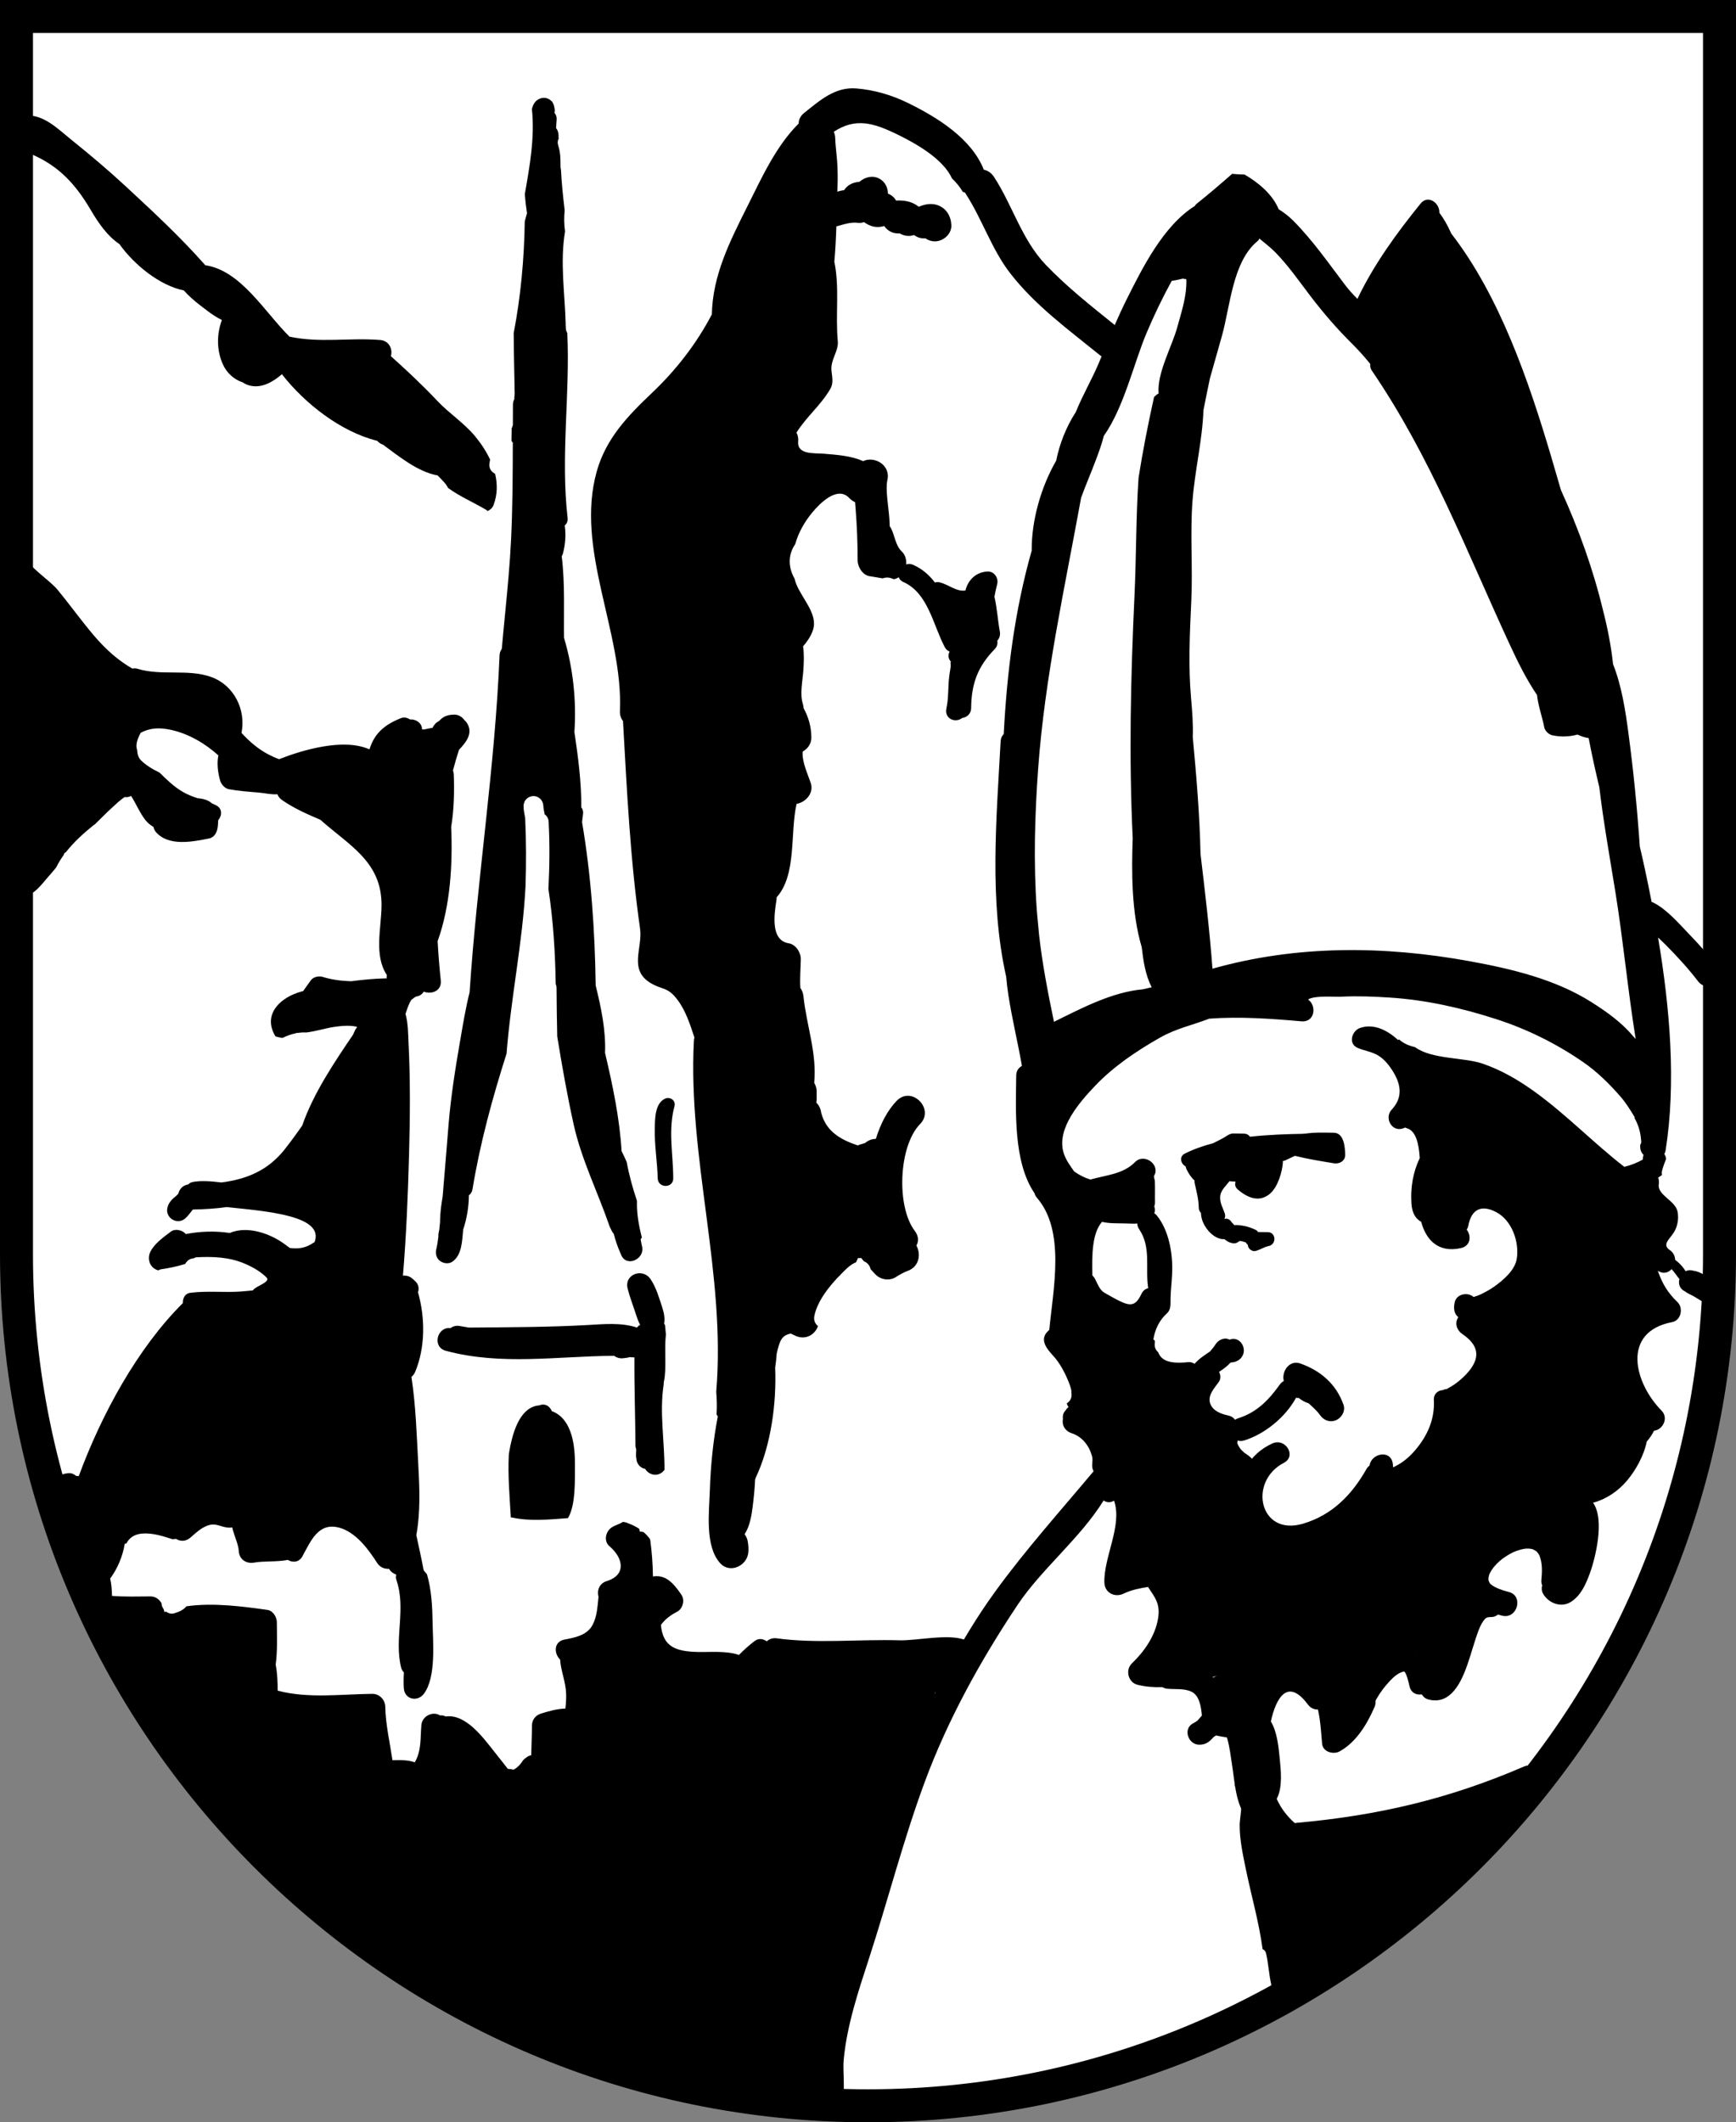 <?xml version="1.0" encoding="utf-8"?>
<!-- Generator: Adobe Illustrator 15.1.0, SVG Export Plug-In . SVG Version: 6.00 Build 0)  -->
<!DOCTYPE svg PUBLIC "-//W3C//DTD SVG 1.1//EN" "http://www.w3.org/Graphics/SVG/1.1/DTD/svg11.dtd">
<svg version="1.1" id="Ebene_1" xmlns="http://www.w3.org/2000/svg" xmlns:xlink="http://www.w3.org/1999/xlink" x="0px" y="0px"
	 width="163.644px" height="200px" viewBox="0 0 163.644 200" enable-background="new 0 0 163.644 200" xml:space="preserve">
<rect x="0" y="0" width="163.644" height="200" fill="#808080" stroke="none"/>
<g>
	<path fill="#FFFFFF" d="M162.089,118.178V1.554H1.554v116.624c0,44.331,35.937,80.268,80.268,80.268
		C126.152,198.445,162.089,162.509,162.089,118.178z"/>
	<path d="M81.822,200C36.705,200,0,163.295,0,118.178V0h163.644v118.178C163.644,163.295,126.938,200,81.822,200z M3.108,3.108
		v115.069c0,43.403,35.311,78.714,78.714,78.714c43.402,0,78.713-35.311,78.713-78.714V3.108H3.108z"/>
</g>
<g>
	<path d="M94.25,59.523c-0.198-1.074-0.256-2.169-0.498-3.236c-0.004-0.017-0.011-0.029-0.015-0.045
		c0.07-0.397,0.164-0.797,0.264-1.202c0.141-0.569-0.276-1.204-0.899-1.181c-1.097,0.041-1.855,0.805-2.092,1.782
		c-0.769,0.164-1.633-0.559-2.39-0.752c-0.183-0.047-0.347-0.038-0.492,0.005c-0.519-0.685-1.161-1.264-2.023-1.653
		c-1.087-0.491-2.036,1.116-0.941,1.61c2.343,1.058,2.792,4.064,3.897,6.138c0.116,0.219,0.278,0.348,0.456,0.413
		c-0.169,0.313-0.159,0.705,0.188,1.02c-0.194-0.177-0.053,0.146-0.097,0.455c-0.04,0.285-0.093,0.568-0.128,0.854
		c-0.123,0.985-0.05,2.051-0.264,3.012c-0.224,1.002,0.848,1.424,1.479,0.921c0.473-0.057,0.845-0.428,0.85-0.922
		c0.022-2.29,0.606-3.911,2.216-5.564c0.243-0.249,0.302-0.536,0.247-0.798C94.202,60.168,94.313,59.869,94.25,59.523z"/>
	<path d="M92.144,58.45c-0.003,0.025-0.005,0.052-0.009,0.077C92.14,58.498,92.143,58.474,92.144,58.45z"/>
</g>
<g>
	<path d="M136.39,130.885c-0.021,0.003-0.041,0.005-0.057,0.01c0.015-0.002,0.029-0.003,0.043-0.004
		C136.381,130.888,136.385,130.887,136.39,130.885z"/>
	<path d="M162.058,91.302c-0.875-1.148-1.818-2.225-2.824-3.261c-0.996-1.027-2.1-2.342-3.396-2.989
		c-0.049-0.024-0.099-0.044-0.148-0.058c-0.207-1.062-0.422-2.107-0.643-3.133c-0.148-0.698-0.31-1.395-0.473-2.09
		c-0.24-3.58-0.604-7.193-1.076-10.728c-0.274-2.058-0.627-4.4-1.45-6.469c-0.002-0.023,0.002-0.042-0.001-0.066
		c-0.184-1.647-0.506-3.32-0.937-4.99c-0.929-3.869-2.31-7.707-3.97-11.339c-0.313-1.092-0.631-2.18-0.951-3.256
		c-2.056-6.916-4.791-14.984-9.386-20.913c-0.01-0.022-0.02-0.044-0.029-0.066c-0.303-0.676-0.653-1.309-1.092-1.895
		c0.045-0.912-1.063-1.737-1.768-0.868c-2.239,2.762-4.415,5.749-5.956,8.984c-0.418-0.42-0.795-0.831-1.102-1.232
		c-1.604-2.104-3.075-4.25-4.948-6.134c-0.423-0.425-0.885-0.775-1.376-1.084c-0.558-1.382-1.933-2.534-3.216-3.266
		c-0.392-0.007-0.782-0.025-1.169-0.068c-1.118,0.987-2.254,1.956-3.422,2.886c-0.027,0.044-0.054,0.089-0.081,0.133
		c-2.994,1.874-4.971,5.885-6.438,8.808c-0.4,0.794-0.767,1.606-1.124,2.422c-2.252-1.81-4.516-3.598-6.518-5.692
		c-2.245-2.348-3.119-5.595-4.868-8.271c-0.254-0.389-0.597-0.597-0.957-0.675c-1.163-2.95-4.407-4.938-7.109-6.268
		c-1.55-0.763-3.181-1.244-4.9-1.389c-2.003-0.169-3.442,1.126-4.908,2.292c-0.382,0.303-0.537,0.663-0.535,1.015
		c-2.15,2.132-3.501,5.142-4.83,7.792c-1.683,3.357-3.275,6.504-3.356,10.197c-1.464,2.788-3.368,5.239-5.664,7.417
		c-2.276,2.159-4.316,4.285-5.184,7.374c-2.065,7.348,2.5,15.168,2.185,22.568c-0.017,0.403,0.098,0.721,0.289,0.961
		c0.369,6.551,0.68,13.062,1.609,19.567c0.262,1.831-1.123,3.882,1.031,5.144c1.118,0.654,1.574,0.314,2.523,1.595
		c0.761,1.026,1.165,2.296,1.569,3.516c-0.026,0.105-0.044,0.216-0.051,0.335c-0.571,11.096,3.036,21.973,2.108,33.049
		c0.058,0.726,0.08,1.436,0.03,2.138c0.035,0.063,0.074,0.122,0.119,0.176c-0.443,2.316-0.678,4.656-0.753,7.021
		c-0.065,2.021-0.477,5.227,0.98,6.825c0.952,1.044,2.613,0.191,2.653-1.1c0.021-0.271,0.008-0.542-0.037-0.812
		c-0.03-0.333-0.15-0.602-0.317-0.822c0.493-0.749,0.656-1.778,0.761-2.61c0.101-0.797,0.19-1.653,0.226-2.501
		c0.011-0.051,0.021-0.102,0.031-0.152c1.471-3.062,2-7.082,1.862-10.447c0.066-0.436,0.119-0.87,0.146-1.31
		c0.06-0.271,0.128-0.542,0.213-0.818c0.226-0.734,0.566-0.962,1.115-1.074c0.113,0.051,0.228,0.106,0.346,0.167
		c1.001,0.518,1.938-0.048,2.214-0.868c-0.291-0.248-0.419-0.572-0.337-0.971c0.248-1.204,1.06-2.323,1.857-3.23
		c0.176-0.2,0.377-0.426,0.597-0.626c0.011-0.013,0.015-0.028,0.026-0.04c0.436-0.437,0.877-0.924,1.447-1.149
		c0.063-0.13,0.128-0.26,0.183-0.395c0.101,0.007,0.202,0.003,0.305-0.01c0.083,0.109,0.174,0.214,0.259,0.32
		c0.316,0.104,0.562,0.413,0.626,0.736c0.155,0.173,0.31,0.347,0.475,0.513c0.481,0.482,1.295,0.613,1.884,0.243
		c0.363-0.229,0.82-0.485,1.122-0.59c1.117-0.389,1.28-1.602,0.836-2.388c0.221-0.396,0.224-0.891-0.156-1.39
		c-1.748-2.303-1.526-7.991,0.504-10.065c1.402-1.433-0.794-3.632-2.197-2.197c-0.868,0.887-1.531,2.158-1.974,3.594
		c-0.341,0.005-0.692,0.116-1.014,0.389c-0.104,0.033-0.207,0.065-0.31,0.098c-0.138,0.023-0.262,0.071-0.374,0.133
		c-1.557-0.521-2.963-1.272-3.44-3.03c-0.003-0.01-0.008-0.019-0.011-0.028c-0.041-0.371-0.198-0.724-0.467-0.979
		c0.022-0.104,0.036-0.211,0.036-0.322v-0.747c0-0.288-0.087-0.558-0.229-0.791c0.262-2.827-0.724-5.385-1.016-8.17
		c-0.032-0.309-0.141-0.563-0.291-0.775c-0.06-0.896,0.026-1.81,0.042-2.71c0.011-0.634-0.477-1.392-1.141-1.499
		c-1.738-0.28-1.365-2.737-1.155-4.063c0.015-0.092,0.016-0.179,0.016-0.267c1.92-2.147,1.25-6.069,1.883-8.808
		c0.86-0.15,1.65-1.019,1.337-1.958c-0.282-0.848-0.849-2.022-0.763-2.973c0.474-0.258,0.828-0.741,0.818-1.345
		c-0.016-1.046-0.274-1.897-0.728-2.735c-0.005-0.089-0.022-0.182-0.044-0.277c-0.005-0.027-0.011-0.054-0.018-0.081
		c-0.005-0.02-0.006-0.038-0.013-0.058c-0.3-0.93-0.02-2.178,0.047-3.149c0.052-0.757,0.083-1.525-0.024-2.269
		c0.571-0.674,1.029-1.414,1.029-2.135c0-1.472-1.527-2.833-1.833-4.25c-0.576-1.004-0.664-2.194,0.062-3.244
		c0.299-1.083,0.872-2.094,1.594-2.97c0.739-0.896,2.392-2.563,3.499-1.381c0.174,0.185,0.359,0.311,0.549,0.388
		c0.02,0.225,0.038,0.454,0.055,0.675c0.124,1.608,0.187,3.195,0.187,4.809c0,0.626,0.469,1.401,1.141,1.499
		c0.406,0.059,0.806,0.134,1.208,0.202c0.434-0.149,0.742-0.059,1.07,0.082c1.108-0.21,1.573-1.84,0.728-2.632
		c-0.578-0.542-0.637-1.473-1.002-2.175c-0.035-0.069-0.078-0.124-0.119-0.183c-0.014-0.252-0.018-0.503-0.037-0.757
		c-0.08-1.062-0.381-2.736-0.185-3.588c0.337-1.464-1.267-2.296-2.277-1.795c-1.142-0.501-2.423-0.591-3.659-0.695
		c-0.982-0.083-2.587,0.113-2.472-1.159c0.03-0.335-0.038-0.608-0.164-0.831c0.948-1.508,2.279-2.56,3.188-4.111
		c0.324-0.554,0.179-1.106,0.115-1.718c-0.109-1.052,0.687-1.833,0.595-2.8c-0.23-2.437,0.169-4.978-0.305-7.383
		c-0.005-0.027-0.016-0.049-0.022-0.075c0.101-1.112,0.156-2.231,0.193-3.347c0.68-0.181,1.325-0.432,2.065-0.336
		c0.189,0.025,0.371-0.006,0.541-0.071c0.191,0.139,0.401,0.259,0.64,0.348c0.412,0.154,0.853,0.144,1.263,0.021
		c0.281,0.418,0.757,0.698,1.29,0.698c0.062,0,0.123,0.004,0.184,0.005c0.411,0.245,0.903,0.3,1.343,0.145
		c0.308,0.24,0.685,0.347,1.075,0.315c0.243,0.177,0.544,0.283,0.884,0.283c0.809,0,1.606-0.708,1.554-1.554
		c-0.052-0.865-0.5-1.609-1.359-1.878c-0.591-0.185-1.17-0.054-1.716,0.173c-0.574-0.471-1.217-0.595-1.964-0.596
		c-0.057,0-0.11,0.011-0.165,0.017c-0.064-0.111-0.139-0.217-0.229-0.309c-0.162-0.162-0.349-0.276-0.545-0.349
		c-0.001-0.425-0.163-0.856-0.45-1.144c-0.641-0.64-1.548-0.542-2.198,0c-0.044,0.033-0.093,0.047-0.146,0.042
		c-0.563,0.053-1.061,0.327-1.334,0.77c-0.163,0.026-0.326,0.058-0.489,0.1c-0.046,0.011-0.1,0.031-0.15,0.047
		c0.024-0.667,0.048-1.404,0.012-2.145c-0.014-0.98-0.186-1.968-0.219-2.944c-0.007-0.212-0.06-0.392-0.129-0.558
		c2.06-1.349,3.74-0.854,6.082,0.298c1.67,0.821,4.225,2.256,5.06,4.103c0.391,0.363,0.735,0.785,1.012,1.254
		c0.072,0.028,0.143,0.062,0.218,0.079c0.018,0.03,0.027,0.06,0.047,0.09c1.578,2.416,2.444,5.245,4.227,7.534
		c2.362,3.036,5.496,5.313,8.464,7.717c0.043,0.035,0.088,0.058,0.133,0.087c-0.094,0.225-0.188,0.451-0.281,0.675
		c-0.608,1.449-1.522,3.01-2.151,4.579c-0.893,1.375-1.522,2.955-1.849,4.578c-1.421,2.465-2.331,5.607-2.308,8.481
		c-1.596,5.59-2.335,11.431-2.636,17.287c-0.163,0.158-0.276,0.381-0.292,0.675c-0.392,7.25-1.09,15.021,0.521,22.183
		c0.054,0.572,0.116,1.143,0.204,1.711c0.359,2.31,0.897,4.49,1.282,6.705c-0.306,0.157-0.536,0.461-0.539,0.896
		c-0.029,3.165-0.311,8.113,1.717,11.087c0.047,0.157,0.123,0.31,0.242,0.448c2.687,3.109,1.536,8.534,1.157,12.443
		c-0.043,0.039-0.086,0.078-0.127,0.118c-0.852,0.827-0.059,1.716,0.513,2.339c0.595,0.647,1.061,1.528,1.395,2.337
		c0.125,0.304,0.263,0.653,0.311,0.986c-0.006,0.004-0.011,0.01-0.017,0.014c0.018,0.114,0.026,0.23,0.026,0.349
		c0,0.344-0.182,0.612-0.449,0.78c0.029,0.125,0.083,0.243,0.171,0.344c-0.131,0.101-0.224,0.209-0.29,0.326
		c-0.181,0.18-0.286,0.441-0.248,0.791c-0.013,0.082-0.018,0.165-0.018,0.249c-0.018,0.521,0.365,0.954,0.841,1.104
		c1.002,0.317,1.659,1.187,1.926,2.176c0.13,0.481-0.136,0.924,0.142,1.396c0.001,0.003,0.004,0.004,0.006,0.008
		c-3.125,3.731-6.451,7.439-9.302,11.374c-3.394,4.686-6.027,10.009-8.259,15.326c-2.255,5.373-3.507,11.074-5.354,16.587
		c-0.873,2.606-1.715,5.216-2.382,7.884c-0.271,1.084-0.482,2.19-0.63,3.298c-0.105,0.781,0.097,2.852-0.088,3.944
		c-0.192,0.256-0.29,0.584-0.208,0.921c-0.041-0.242-0.07-0.271-0.088-0.09c-0.23,1.124,1.159,2.145,2.039,1.187
		c1.122-1.223,0.566-3.421,0.713-4.982c0.306-3.252,1.387-6.466,2.392-9.555c1.788-5.497,3.222-11.13,5.224-16.55
		c2.187-5.921,5.269-11.489,8.763-16.73c2.268-3.401,5.925-6.299,8.122-9.857c0.268,0.195,0.619,0.24,0.982,0.019
		c0.813,2.327-0.987,5.313-0.911,7.726c0.03,0.956,0.984,1.435,1.807,1.037c0.752-0.364,1.532-0.506,2.306-0.633
		c0.634,0.976,1.185,1.563,0.946,2.98c-0.275,1.642-1.293,3.101-2.468,4.228c-0.644,0.616-0.345,1.801,0.531,2.012
		c0.789,0.191,1.57,0.249,2.345,0.221c0.135,0.08,0.289,0.138,0.464,0.153c0.75,0.071,1.572-0.053,2.275,0.277
		c0.755,0.354,0.912,1.428,0.985,2.248c-0.019,0.023-0.038,0.05-0.058,0.072c-0.121,0.143-0.249,0.28-0.374,0.421
		c-0.123,0.087-0.25,0.169-0.388,0.239c-0.995,0.506-0.48,1.994,0.546,2.015c0.658,0.014,1.001-0.291,1.375-0.715
		c0.078-0.054,0.155-0.108,0.234-0.16c0.694,0.182,1.438,0.166,2.056,0.517c0.099,0.057,0.202,0.09,0.305,0.114
		c-0.053,0.916-0.023,1.898,0.109,2.889c-0.594,0.247-0.91,0.948-0.553,1.563c0.067,0.182,0.179,0.35,0.32,0.479
		c0.343,0.763-0.006,2.208-0.01,2.857c-0.01,1.393,0.304,2.825,0.582,4.182c0.526,2.554,1.239,4.988,1.579,7.54
		c0.151,0.062,0.278,0.186,0.327,0.397c0.229,0.986,0.27,2.001,0.498,2.987c0.056,0.24-0.021,0.428-0.149,0.562
		c0.109,0.097,0.229,0.169,0.356,0.206c0.654,0.482,1.814,0.206,1.808-0.852c0-0.064,0-0.129,0-0.193
		c0.067-0.021,0.133-0.033,0.201-0.067c4.21-2.132,8.263-4.538,12.047-7.364c1.794-1.34,3.462-2.821,5.012-4.436
		c0.643-0.669,1.27-1.406,1.8-2.169c0.353-0.506,1.605-2.147,0.979-2.199c0.675,0.056,0.987-0.471,0.95-0.996
		c0.006-0.094,0.004-0.187-0.011-0.276c0.618-0.353,1.221-0.723,1.791-1.125c1.039-0.734,0.16-2.171-0.98-1.679
		c-7.062,3.05-13.746,4.615-21.416,5.301c-0.06,0.006-0.114,0.019-0.169,0.031c-0.805-0.712-1.344-1.462-1.712-2.291
		c0.586-1.1,0.384-2.775,0.274-3.882c-0.085-0.855-0.219-2.437-0.828-3.408c0.486-2.221,1.585-4.171,3.501-1.59
		c0.25,0.337,0.601,0.471,0.94,0.461c0.272,1.165,0.334,2.799,0.4,3.278c0.104,0.741,1.076,0.98,1.642,0.668
		c1.583-0.877,2.591-2.571,3.294-4.19c0.079-0.184,0.103-0.373,0.082-0.554c0.028-0.057,0.054-0.115,0.084-0.17
		c0.354-0.639,0.795-1.215,1.297-1.745c0.354-0.374,0.765-0.736,1.271-0.868c0.254-0.065,0.529,1.256,0.557,1.379
		c0.145,0.644,0.667,0.86,1.162,0.774c0.124,0.222,0.326,0.398,0.611,0.477c2.117,0.576,3.125-1.671,3.688-3.279
		c0.384-1.097,0.666-2.226,1.084-3.31c0.136-0.354,0.327-0.724,0.58-1.005c0.229-0.255,0.614-0.103,0.921-0.228
		c0.114-0.047,0.212-0.109,0.301-0.178c0.126,0.039,0.253,0.075,0.376,0.106c1.453,0.367,2.071-1.891,0.617-2.239
		c-0.593-0.142-1.335-0.421-1.629-0.685c-0.214-0.192-0.056-0.021-0.142-0.144c-0.022-0.032-0.075-0.149-0.102-0.204
		c-0.009-0.042-0.019-0.091-0.025-0.126c-0.001-0.051-0.001-0.101,0.002-0.151c0.012-0.029,0.04-0.204,0.054-0.25
		c0.019-0.062,0.026-0.094,0.031-0.113c0.002,0.002,0.01-0.008,0.032-0.055c0.058-0.12,0.127-0.234,0.197-0.348
		c0.017-0.026,0.154-0.212,0.169-0.237c0.383-0.467,0.756-0.767,1.165-1.033c0.536-0.35,0.842-0.482,1.362-0.632
		c0.452-0.128,0.822-0.139,1.183-0.036c0.004,0.001,0.297,0.161,0.316,0.179c0.103,0.093,0.252,0.298,0.292,0.396
		c0.302,0.73,0.26,1.548,0.19,2.317c-0.018,0.196,0.014,0.362,0.075,0.503c-0.07,0.256-0.059,0.534,0.08,0.781
		c0.492,0.881,1.681,1.364,2.598,0.798c0.96-0.594,1.419-1.647,1.799-2.666c0.52-1.395,1.454-5.098,0.319-6.696
		c1.253-0.335,2.372-1.096,3.218-2.104c0.776-0.925,1.574-2.313,1.84-3.653c0.274-0.32,0.512-0.664,0.687-1.032
		c0.822-0.074,1.409-1.187,0.705-1.899c-2.578-2.61-3.803-7.414,1.009-8.334c0.84-0.16,1.078-1.33,0.497-1.886
		c-0.971-0.928-1.459-1.823-1.854-2.953c1.215,0.793,2.306-1.136,1.127-1.952c-0.766-0.53,0.003-1.026,0.395-1.676
		c0.35-0.579,0.451-1.218,0.354-1.877c-0.165-1.117-1.948-1.591-1.78-2.658c0.03-0.194,0.008-0.413-0.056-0.618
		c0.121-0.079,0.241-0.159,0.359-0.242c-0.029-0.13-0.033-0.27,0.007-0.418c0.099-0.375,0.23-0.737,0.375-1.096
		c-0.016-0.153-0.06-0.312-0.165-0.466c0.057-0.104,0.102-0.219,0.123-0.355c1.002-6.376,0.405-13.398-0.712-20.041
		c0.269,0.249,0.535,0.499,0.787,0.755c1.048,1.063,2.072,2.177,2.979,3.362C160.956,93.631,162.96,92.487,162.058,91.302z
		 M112.299,56.579c0.145-3.154-0.129-6.289,0.117-9.441c0.223-2.839,0.924-5.639,1.028-8.484c0.197-1.005,0.401-2.001,0.605-2.979
		c0.382-1.357,0.771-2.713,1.149-4.07c0.765-2.74,1-6.97,3.34-8.878c0.084-0.069,0.139-0.155,0.176-0.248
		c0.517,0.429,1.058,0.845,1.507,1.303c1.224,1.248,2.235,2.712,3.292,4.099c1.222,1.602,2.507,3.092,3.939,4.511
		c0.634,0.628,1.192,1.26,1.714,1.903c-0.026,0.209,0.009,0.424,0.135,0.608c5.565,8.152,8.902,16.949,13.018,25.845
		c0.743,1.605,1.555,3.255,2.567,4.748c0.115,1.06,0.531,2.19,0.681,3.032c0.063,0.35,0.424,0.691,0.765,0.765
		c0.759,0.163,1.603,0.151,2.372-0.07c0.349,0.168,0.705,0.284,1.052,0.336c0.01,0.05,0.021,0.102,0.03,0.149
		c0.284,1.501,0.621,2.993,0.974,4.481c0.394,3.304,0.985,6.594,1.514,9.866c0.742,4.603,1.174,9.264,1.914,13.859
		c-0.091-0.092-0.176-0.184-0.251-0.273c-1.079-1.299-2.518-2.315-3.932-3.21c-3.399-2.15-7.531-3.132-11.437-3.843
		c-8.14-1.484-16.354-1.534-24.276,0.701c-0.268-3.626-0.698-7.222-1.125-10.815c-0.077-3.677-0.389-7.349-0.731-11.013
		c0.044-1.192-0.047-2.396-0.156-3.624C112.003,62.735,112.156,59.683,112.299,56.579z M99.352,96.294
		c-0.563-2.714-1.096-5.43-1.404-8.199c-0.031-0.38-0.065-0.758-0.105-1.13c-0.045-0.417-0.076-0.835-0.113-1.252
		c-0.315-4.414-0.188-8.873,0.131-13.274c0.628-8.63,2.511-17.051,4.05-25.536c0.439-1.21,0.958-2.397,1.406-3.596
		c0.255-0.681,0.542-1.444,0.731-2.223c1.912-2.708,2.851-6.924,4.043-9.728c0.71-1.67,1.49-3.302,2.363-4.889
		c0.357-0.053,0.707-0.123,1.047-0.211c0.088,0.022,0.18,0.038,0.272,0.043c-0.228-0.014-0.125-0.007,0.053,0.005
		c0.01,0.121,0.018,0.322-0.001,0.65c-0.072,1.312-0.512,2.649-0.857,3.908c-0.495,1.8-1.92,4.301-1.751,6.22
		c-0.015,0.008-0.029,0.01-0.045,0.02c-0.146,0.086-0.272,0.196-0.387,0.32c-0.557,2.521-1.058,5.051-1.459,7.601
		c-0.25,3.697-0.21,7.436-0.383,11.111c-0.358,7.634-0.534,15.224-0.168,22.854c-0.113,3.156-0.124,6.998,0.848,10.268
		c0.149,1.271,0.344,2.647,0.945,3.782c-0.287,0.061-0.573,0.126-0.856,0.197C104.83,93.491,101.988,94.993,99.352,96.294z
		 M102.969,120.191c-0.045-1.945-0.021-3.986,0.913-5.044c0.761,0.179,1.625,0.123,2.366,0.154c0.314,0.014,0.644,0.023,0.963,0.002
		c-0.001,0.171,0.045,0.347,0.16,0.517c1.181,1.733,0.564,3.681,0.867,5.579c-0.258,0.052-0.496,0.222-0.649,0.55
		c-0.543,1.154-1.039,1.156-2.122,0.622c-0.454-0.224-0.889-0.487-1.332-0.731c-0.497-0.274-0.664-0.859-0.931-1.352
		C103.137,120.364,103.056,120.27,102.969,120.191z M154.854,109.279c-0.555,0.31-1.133,0.535-1.738,0.682
		c-2.897-2.243-5.427-4.889-8.402-7.043c-1.554-1.125-3.154-2.066-4.973-2.688c-1.743-0.597-4.771-0.384-6.352-1.549
		c-0.584-0.134-1.124-0.366-1.495-0.723c-0.041,0.014-0.083,0.023-0.119,0.041c-1.039-0.955-2.325-1.569-3.593-1.117
		c-0.738,0.263-1.111,1.452-0.242,1.851c0.645,0.295,1.319,0.352,1.94,0.716c0.639,0.373,1.103,0.986,1.478,1.607
		c0.774,1.284,0.822,2.456-0.174,3.518c-0.704,0.752-0.02,2.1,1.035,1.778c0.088-0.027,0.165-0.063,0.245-0.096
		c0.059,0.032,0.122,0.059,0.189,0.079c0.806,0.247,1.098,1.426,1.179,2.8c-0.646,1.344-0.883,2.812-0.781,4.306
		c0.061,0.875,0.386,1.414,0.917,1.698c0.457,1.725,1.622,2.952,3.746,2.48c0.932-0.207,0.995-1.163,0.542-1.745
		c0.067-0.095,0.123-0.198,0.145-0.318c0.265-1.508,1.16-2.111,2.642-1.325c1.48,0.785,2.167,2.775,1.943,4.344
		c-0.159,1.119-1.245,2.033-2.104,2.651c-0.411,0.297-0.86,0.534-1.313,0.759c-0.196,0.09-0.399,0.164-0.606,0.224
		c-0.021,0.008-0.038,0.011-0.058,0.018c-0.529-0.484-1.594-0.308-1.776,0.491c-0.158,0.696,0.005,1.141,0.335,1.409
		c-0.009,0.016-0.016,0.033-0.025,0.05c-0.337,0.549-0.095,1.199,0.403,1.537c1.479,1.006,1.767,2.123,0.611,3.522
		c-0.389,0.472-0.859,0.884-1.357,1.233c-0.221,0.155-0.454,0.286-0.692,0.408c-0.006,0.004-0.008,0.004-0.014,0.007
		c0.083-0.014,0.196-0.01,0.33,0.038c-0.113-0.039-0.229-0.044-0.344-0.032c-0.148,0.071-0.145,0.032-0.043,0.004
		c-0.111,0.016-0.22,0.056-0.323,0.108c-0.465,0.029-0.879,0.342-0.847,0.96c0.089,1.771-0.59,3.312-1.721,4.656
		c-0.518,0.614-1.116,1.147-1.831,1.517c-0.42,0.216-0.248,0.203-0.327-0.251c-0.225-1.305-2.033-0.916-2.185,0.233
		c-0.105,0.077-0.203,0.172-0.278,0.304c-1.379,2.431-3.21,4.341-5.986,5.168c-4.117,1.227-5.209-3.969-1.814-5.732
		c1.234-0.641,0.152-2.378-1.071-1.832c-4.473,1.998-4.354,8.791,0.706,9.867c2.185,0.465,4.46-0.618,6.213-1.851
		c0.103,0.348,0.354,0.64,0.774,0.749c0.269,0.069,0.524,0.113,0.771,0.14c-0.104,0.126-0.203,0.253-0.309,0.378
		c-0.897,1.072,0.251,2.4,1.354,1.895c-0.485,0.671-0.114,1.459,0.501,1.757c-0.133,0.755,0.641,1.439,1.383,1.379
		c-0.462,0.707,0.146,1.531,0.864,1.731c0.01,0.064,0.024,0.126,0.047,0.186c-0.425,1.043,1.243,2.216,2.028,1.222
		c0.064-0.082,0.123-0.164,0.187-0.245c0.001,0,0.001,0,0.002,0.001c0.104-0.136,0.204-0.271,0.306-0.406
		c0.117-0.155,0.238-0.31,0.351-0.465l0.044-0.058c0.081-0.015,0.162-0.04,0.241-0.074c-0.743,1.144-1.615,2.319-1.891,3.532
		c-0.807-0.573-1.864-0.634-3.048,0.159c-1.275,0.856-3.371,3.091-3.313,4.852c-0.215,0.344-0.426,0.688-0.652,1.018
		c-0.364-2.083-1.14-4.615-3.127-3.979c-2.125-1.299-4.249,0.046-5.44,2.48c-0.517-0.438-1.44-0.234-1.685,0.387
		c-0.238,0.041-0.478,0.082-0.718,0.118c-0.176-1.025-0.511-2.02-1.232-2.763c0.824-0.237,1.647-0.479,2.474-0.671
		c0.956-0.223,1.038-1.85,0-2.01c-2.378-0.365-4.503,0.896-6.77,1.18c0.837-1.235,1.431-2.642,1.563-4.116
		c0.1-1.092-0.105-2.557-0.787-3.565c0.249-0.127,0.492-0.278,0.729-0.468c0.872-0.699-0.084-1.959-1.016-1.745
		c-1.272,0.293-2.599,0.458-3.87,0.782c0.466-2.896,1.92-5.632-0.253-8.319c-0.256-0.317-0.741-0.386-1.115-0.305
		c0.023-0.14,0.02-0.277-0.025-0.402c0.005-0.016,0.015-0.031,0.019-0.047c0.363-1.717-0.495-3.467-1.846-4.554
		c0.258-0.011,0.505-0.104,0.693-0.3c0.24-0.064,0.474-0.212,0.665-0.472c0.021-0.027,0.032-0.059,0.049-0.089
		c0.103,0.087,0.21,0.167,0.32,0.244c0.002,0.01,0.005,0.02,0.006,0.03c0.164,1.439,2.324,1.522,2.308,0
		c-0.007-0.579-0.156-1.103-0.381-1.593c0.244-0.19,0.414-0.486,0.416-0.897c0.002-0.59,0.001-1.173-0.032-1.74
		c0.035,0,0.069,0.01,0.105,0.006c0.89,1.323,2.685,1.819,4.464,1.598c0.053-0.007,0.104-0.021,0.155-0.032
		c-0.285,0.719-0.358,1.519-0.163,2.286c0.373,1.465,1.829,2.344,3.201,2.672c1.373,0.327,1.954-1.803,0.582-2.108
		c-0.675-0.149-1.462-0.416-1.717-1.133c-0.272-0.766,0.404-1.466,0.808-2.031c0.208-0.292,0.182-0.653,0.027-0.951
		c0.396-0.26,0.777-0.536,1.086-0.883c0.372-0.013,0.734-0.138,0.987-0.432c0.696-0.812-0.104-2.127-1.083-1.722
		c-0.028-0.014-0.065-0.029-0.114-0.049c-0.445-0.181-0.982,0.118-1.212,0.493c-0.145,0.237-0.327,0.447-0.507,0.66
		c-0.52,0.367-1.047,0.68-1.466,1.175c-0.171-0.115-0.371-0.182-0.585-0.16c-1.06,0.104-2.472,0.148-2.839-0.925
		c-0.204-0.173-0.339-0.425-0.334-0.706c0.001-0.122,0.01-0.244,0.022-0.365c-0.046-0.058-0.096-0.11-0.15-0.155
		c0.164-0.917,0.512-1.747,1.303-2.474c0.378-0.347,0.31-0.906,0.317-1.362c0.013-0.769,0.114-1.524,0.146-2.287
		c0.105-1.96-0.316-4.181-1.449-5.558c-0.071-0.085-0.149-0.147-0.23-0.198c0.002-0.005,0.005-0.009,0.007-0.014
		c0.09-0.219,0.069-0.437-0.011-0.633c0.049-0.12,0.077-0.252,0.073-0.396c-0.014-0.61,0.013-1.222-0.01-1.831
		c0.006-0.161-0.021-0.302-0.067-0.425c-0.001-0.067-0.009-0.133-0.026-0.197c0.659-1.07-0.905-2.218-1.777-1.327
		c-1.129,1.152-2.764,1.228-4.207,1.646c-0.543-0.161-1.067-0.427-1.54-0.771c-0.375-0.544-0.812-1.11-1.01-1.82
		c-0.629-2.262,1.57-4.743,2.962-6.211c1.767-1.865,3.956-3.328,6.177-4.59c1.472-0.837,3.096-1.182,4.616-1.77
		c2.855-0.21,5.77-0.006,8.731,0.255c1.234,0.068,1.405-1.49,0.577-2.062c0.659-0.403,2.419-0.227,3.137-0.263
		c1.517-0.077,3.04-0.015,4.555,0.082c3.413,0.219,6.763,0.974,10.011,2.021c2.924,0.941,5.683,2.306,8.21,4.046
		c1.323,0.911,2.471,2.041,3.523,3.246c0.53,0.606,0.951,1.288,1.363,1.977c-0.01,0.01-0.025,0.026-0.036,0.037
		c0.339,0.602,0.564,1.266,0.624,2.022c0.004,0.001,0.008,0.002,0.013,0.001c-0.004,0.009-0.007,0.02-0.01,0.03
		c0.005,0.06,0.019,0.114,0.021,0.176c0.004,0.077-0.012,0.145-0.035,0.207c-0.012,0.032-0.028,0.059-0.045,0.087
		c-0.007,0.013-0.012,0.027-0.02,0.039c0,0.055,0,0.109,0,0.165c-0.002,0.319,0.123,0.582,0.314,0.78
		C154.882,108.982,154.854,109.128,154.854,109.279z"/>
</g>
<path d="M162.054,121.482c-0.17-0.61-0.678-0.951-1.203-1.239c-0.353-0.193-0.786-0.44-1.215-0.49
	c-0.012-0.004-0.024-0.008-0.035-0.011c-0.262-0.079-0.501-0.045-0.704,0.055c-0.397-0.645-1.029-1.208-1.701-1.451
	c-0.535-0.194-0.759,0.652-0.233,0.848c0.644,0.239,0.932,0.853,1.347,1.34c-0.115,0.423,0.002,0.896,0.478,1.14
	c0.015,0.008,0.029,0.016,0.044,0.022c0.239,0.189,0.546,0.314,0.802,0.451c0.383,0.204,0.725,0.505,1.156,0.603
	C161.54,122.921,162.273,122.266,162.054,121.482z"/>
<path d="M136.079,152.152c-0.166-0.352-0.526-0.485-0.856-0.615c-0.169-0.067-0.376-0.063-0.573-0.011c-0.034-0.002-0.069,0-0.104,0
	c-0.234-0.696-0.996-1.032-1.716-0.674c-0.122,0.061-0.244,0.123-0.366,0.184c1.008-1.003,1.773-2.27,1.049-3.506
	c-0.421-0.718-1.259-0.783-1.969-0.584c-0.24,0.087-0.465,0.205-0.674,0.354c-0.021,0.013-0.037,0.021-0.057,0.032
	c-0.713-0.748-2.027-1.48-0.315-2.067c0.083-0.028,0.157-0.065,0.227-0.107c0.749-0.052,1.354-0.997,0.682-1.712
	c-1.686-1.788-3.587-0.937-5.316,0.335c-1.411-0.722-2.558-0.519-4.263,0.975c-0.04,0.035-0.064,0.078-0.098,0.116
	c-0.287-0.088-0.565-0.205-0.839-0.343c-0.082-0.064-0.175-0.124-0.29-0.174c-0.021-0.008-0.056-0.019-0.08-0.028
	c-0.962-0.561-1.84-1.348-2.659-2.023c-0.057-0.047-0.114-0.085-0.174-0.121c-0.129-0.776-0.317-1.526-0.639-2.226
	c0.07-0.075,0.13-0.161,0.182-0.252c0.265-0.133,0.443-0.362,0.539-0.623c0.47-0.285,0.729-0.916,0.386-1.425
	c-0.235-0.349-0.519-0.521-0.854-0.751c0.019,0.013-0.198-0.184-0.195-0.18c-0.142-0.135-0.148-0.146-0.222-0.25
	c-0.063-0.09-0.116-0.187-0.171-0.282c-0.012-0.025-0.02-0.041-0.027-0.056c-0.013-0.038-0.025-0.077-0.038-0.115
	c-0.009-0.028-0.016-0.045-0.021-0.057c0-0.001,0-0.001,0-0.001c0.02-0.071,0.032-0.142,0.036-0.212
	c0.181,0.058,0.391,0.065,0.625-0.008c1.95-0.61,3.888-2.196,4.882-4.022c0.085,0.019,0.174,0.026,0.262,0.023
	c0.273,0.223,0.576,0.393,0.934,0.503c0.361,0.347,0.753,0.666,1.041,1.078c0.317,0.455,0.82,0.718,1.383,0.563
	c0.61-0.167,1.077-0.876,0.855-1.506c-0.684-1.949-2.16-3.218-4.078-3.894c-0.992-0.351-1.738,0.692-1.57,1.57
	c0.006,0.027,0.019,0.053,0.025,0.08c-0.138,0.072-0.269,0.18-0.38,0.335c-1.048,1.462-2.166,2.629-3.93,3.181
	c-0.567,0.177-0.786,0.66-0.75,1.123c-0.198-0.047-0.426-0.028-0.668,0.09c-0.159-0.158-0.318-0.316-0.478-0.475
	c-0.321-0.319-0.811-0.409-1.219-0.253c-0.036-0.043-0.064-0.085-0.104-0.127c-0.66-0.714-1.04-1.504-1.47-2.341
	c0.252-0.159,0.452-0.352,0.617-0.615c0.414-0.659,0.017-1.583-0.724-1.776c-0.423-0.111-0.684-0.077-1.142-0.029
	c-0.528,0.055-0.926,0.316-1.108,0.752c-0.738-0.515-1.549-0.935-2.283-1.296c-1.344-0.661-2.509,1.267-1.184,2.025
	c0.038,0.021,0.073,0.048,0.111,0.07c-0.125,0.377-0.13,0.785-0.067,1.21c-0.364-0.16-0.825-0.11-1.136,0.13
	c-0.229-0.141-0.473-0.273-0.742-0.396c-1.139-0.515-2.221,0.765-1.348,1.746c0.754,0.847,1.208,1.824,1.601,2.836
	c-0.877,0.147-1.254,1.238-0.622,1.911c0.495,0.527,1.174,0.886,1.885,1.17c0.162,0.218,0.397,0.348,0.66,0.394
	c0.051,0.104,0.1,0.213,0.144,0.327c-0.104,0.322-0.207,0.646-0.324,0.964c-0.194,0.528,0.062,1.008,0.471,1.282
	c-0.215,0.185-0.368,0.448-0.385,0.785c-0.062,1.202-0.313,2.09-0.722,3.191c-0.372,0.999,0.84,1.621,1.625,1.249
	c0.335-0.159,0.645-0.332,0.943-0.511c0.043,0.034,0.088,0.066,0.135,0.093c0.648,0.363,1.306,0.692,1.973,1.001
	c0.145,1.121,0.428,2.147,0.911,3.144c-0.255,0.966-0.648,1.889-0.998,2.828c-0.462,0.471-0.973,0.83-1.646,1.15
	c-1.277,0.609-0.358,2.547,0.936,2.219c0.551-0.14,1.048-0.358,1.503-0.636c0.606,0.639,1.899,0.601,2.095-0.458
	c0.029-0.162,0.066-0.321,0.102-0.481c0.032,0.021,0.06,0.042,0.094,0.063c0.205,0.119,0.404,0.214,0.599,0.292
	c0.401,0.566,1.306,0.643,1.839,0.161c0.16-0.04,0.317-0.093,0.47-0.16c0.063,0.146,0.15,0.28,0.261,0.397
	c-0.389,0.278-0.774,0.562-1.178,0.819c-0.327,0.169-0.653,0.349-0.981,0.544c-0.982,0.585-0.613,1.743,0.191,2.079
	c-0.723,0.332-1.048,1.371-0.141,1.881c1.306,0.734,1.438,2.8,1.656,4.128c0.267,1.612,0.316,3.509,1.222,4.921
	c0.655,1.02,2.175,0.358,1.923-0.81c-0.436-2.022-0.793-4.05-1.202-6.078c-0.229-1.137-0.634-2.416-1.447-3.286
	c0.406-0.054,0.805-0.092,1.205-0.111c0.268,0.024,0.573,0.017,0.921-0.024h0.007v-0.001c0.103-0.012,0.203-0.023,0.313-0.041
	c1.042-0.168,1.052-1.478,0.393-2.045c0.006-0.008,0.011-0.017,0.017-0.024c1.508-0.29,3.04-0.311,4.706-0.296
	c0.077,0.169,0.197,0.314,0.343,0.429c0.194,0.154,0.437,0.251,0.702,0.251c0.131,0,0.255-0.027,0.372-0.069
	c-0.111,0.482-0.211,0.98-0.284,1.511c-0.003,0.013-0.007,0.023-0.01,0.035c0.002,0,0.003,0,0.004,0
	c-0.015,0.108-0.033,0.212-0.047,0.321c-0.166,1.363,2.083,1.636,2.376,0.322c0.335-1.502,0.798-2.791,1.643-3.846
	c0.754-0.442,1.453-1.013,2.112-1.694c0.57-0.052,1.226-0.011,1.983,0.135c0.746,0.144,1.498-0.326,1.497-1.141
	c0-0.249,0-0.498,0-0.747c0-0.002,0-0.005,0-0.007c0.277,0.035,0.559,0.017,0.808-0.144
	C136.229,153.359,136.355,152.734,136.079,152.152z"/>
<path d="M122.975,106.846c-1.589,0.023-3.371,0.082-5.146,0.277c-0.118-0.168-0.31-0.289-0.579-0.293
	c-0.332-0.005-0.664-0.01-0.996-0.014c-0.347-0.005-0.677,0.284-0.966,0.441c-0.308,0.169-0.622,0.322-0.936,0.478
	c-0.949,0.25-1.854,0.57-2.675,0.984c-0.553,0.279-0.368,0.976,0.089,1.2c0.015,0.094,0.04,0.188,0.084,0.278
	c0.175,0.361,0.432,0.775,0.756,1.052c-0.011,0.074-0.013,0.151,0.005,0.231c0.166,0.765,0.38,1.519,0.388,2.31
	c0.003,0.222,0.085,0.392,0.207,0.514c0.012,0.291,0.071,0.587,0.196,0.885c0.309,0.736,1.135,1.641,2.016,1.586
	c0.17,0.146,0.362,0.264,0.563,0.333c0.176,0.061,0.377,0.082,0.559,0.032c0.046-0.012,0.215-0.122,0.309-0.183
	c0.009-0.007,0.013-0.015,0.021-0.021c0.003,0,0.007,0.001,0.01,0.002c-0.01,0.006-0.019,0.011-0.031,0.02
	c-0.011,0.009-0.017,0.019-0.028,0.027c0.03-0.021,0.05-0.035,0.064-0.046c0.19,0.032,0.381,0.085,0.563,0.151
	c0.043,0.089,0.1,0.169,0.183,0.224c0.003,0.042,0.001,0.083,0.013,0.127c0.087,0.316,0.445,0.542,0.768,0.436
	c0.238-0.077,0.463-0.183,0.691-0.284c0.073-0.033,0.139-0.063,0.214-0.092c0.038-0.015,0.314-0.069,0.174-0.061
	c0.845-0.055,0.862-1.325,0-1.325c-0.298,0-0.598-0.012-0.897-0.009c-0.057-0.086-0.131-0.16-0.229-0.206
	c-0.409-0.196-0.832-0.337-1.28-0.404c-0.244-0.037-0.482-0.061-0.729-0.043c-0.003,0-0.006,0.001-0.009,0.001
	c-0.031-0.034-0.063-0.067-0.093-0.103c-0.038-0.047-0.096-0.112-0.165-0.18c-0.157-0.286-0.426-0.363-0.674-0.306
	c0.078-0.14,0.106-0.313,0.036-0.52c-0.178-0.521-0.434-0.908-0.434-1.481c0.001-0.649,0.46-1.003,0.819-1.475
	c0.142-0.187,0.144-0.389,0.064-0.563c0.143-0.061,0.282-0.13,0.439-0.197c0.489-0.209,0.399-0.739,0.082-1.03
	c0.507-0.095,0.995-0.229,1.433-0.428c0.167-0.075,0.267-0.191,0.317-0.324c1.678-0.129,3.373-0.128,4.994-0.586
	C123.945,108.043,123.797,106.834,122.975,106.846z"/>
<path d="M125.712,106.744c-1.265-0.003-2.685-0.116-3.85,0.447c-0.072,0.035-0.127,0.081-0.177,0.129
	c-0.277,0.097-0.531,0.29-0.795,0.426c-0.497,0.255-1.022,0.421-1.495,0.728c-0.041,0.026-0.065,0.061-0.098,0.092
	c-0.052,0.002-0.104,0.004-0.153,0.009c-0.257-0.182-0.555-0.245-0.849-0.077c-0.222,0.127-0.364,0.366-0.469,0.605
	c-0.378,0.039-0.754,0.073-1.12-0.036c-0.494-0.147-0.916,0.259-0.963,0.698c-0.435-0.122-0.855-0.297-1.3-0.371
	c-0.758-0.128-1.208,0.812-0.529,1.256c0.747,0.49,1.652,0.68,2.561,0.707c-0.093,0.242-0.055,0.522,0.216,0.751
	c0.908,0.771,2.019,1.249,3.031,0.377c0.727-0.626,1.14-2.005,1.208-2.926c0.004-0.049-0.012-0.086-0.017-0.13
	c0.078-0.025,0.158-0.048,0.237-0.076c0.07-0.026,0.904-0.433,0.924-0.428c1.204,0.301,2.439,0.5,3.662,0.701
	c0.521,0.086,1.085-0.221,1.069-0.814C126.788,108.11,126.694,106.746,125.712,106.744z"/>
<path d="M62.667,103.546c-0.936,0.464-0.923,1.888-0.944,2.779c-0.037,1.578,0.234,3.15,0.278,4.727c0.026,0.94,1.464,0.945,1.462,0
	c-0.005-2.333-0.499-4.523,0.117-6.805C63.729,103.693,63.144,103.309,62.667,103.546z"/>
<path d="M48.292,143.013c1.709,0.369,3.49,0.181,5.245,0.053c0.759-1.237,0.644-3.715,0.658-4.941
	c0.021-1.733-0.206-4.272-2.028-5.083c-0.049-0.022-0.096-0.036-0.144-0.049c-0.019-0.058-0.044-0.114-0.084-0.169
	c-0.031-0.044-0.063-0.087-0.095-0.13c-0.088-0.122-0.196-0.202-0.312-0.255c-0.007-0.004-0.014-0.007-0.021-0.01
	c-0.027-0.012-0.054-0.021-0.082-0.028c-0.026-0.008-0.051-0.015-0.077-0.02c-0.008-0.002-0.016-0.003-0.024-0.004
	c-0.163-0.027-0.332-0.006-0.478,0.061c-1.735,0.122-2.417,2.274-2.74,3.805c-0.057,0.271-0.103,0.545-0.146,0.818
	c-0.103,1.984,0.077,3.957,0.188,5.937C48.199,143.001,48.244,143.003,48.292,143.013z"/>
<path d="M46.149,43.591c0.02-0.092,0.035-0.186,0.051-0.279c-0.375-0.805-0.885-1.56-1.44-2.229c-1-1.206-2.418-2.125-3.507-3.277
	c-1.403-1.485-2.889-2.884-4.41-4.245c0.199-0.618-0.142-1.45-0.997-1.519c-2.932-0.236-5.659,0.302-8.557-0.317
	c-2.307-2.271-4.585-6.244-7.935-6.728c-2.323-2.638-4.949-5.072-7.505-7.44c-1.655-1.533-3.381-2.987-5.14-4.4
	c-1.311-1.053-2.49-2.295-4.22-2.29c-0.865,0.002-1.386,1.079-0.957,1.729c-0.005,0.071-0.003,0.144,0.006,0.216
	c-0.197,0.517,0.01,1.192,0.67,1.427c3.025,1.076,4.763,2.859,6.352,5.557c0.715,1.213,1.55,2.444,2.692,3.2
	c1.414,1.981,3.811,3.91,6.075,4.375c0.453,0.508,0.966,0.955,1.51,1.376c0.604,0.467,1.306,1.039,2.044,1.388
	c0.005,0.019,0.018,0.038,0.024,0.057c-0.496,1.34-0.482,2.883,0.125,4.186c0.386,0.827,1.063,1.388,1.844,1.656
	c0.212,0.142,0.449,0.252,0.717,0.313c1.125,0.253,2.159-0.373,2.992-1.086c0.021,0.034,0.041,0.069,0.067,0.102
	c2.12,2.678,5.466,5.327,8.911,6.18c0.14,0.167,0.323,0.297,0.531,0.354c1.457,1.065,3.282,2.578,5.158,2.905
	c0.225,0.223,0.446,0.45,0.655,0.688c0.144,0.164,0.252,0.339,0.35,0.518c0.011,0.007,0.026,0.007,0.037,0.015
	c1.088,0.786,2.332,1.314,3.485,1.992c0.074,0.043,0.135,0.092,0.189,0.145c0.244-0.111,0.456-0.294,0.559-0.566
	c0.373-0.986,0.376-1.983,0.146-2.943C46.308,44.473,46.039,44.095,46.149,43.591z"/>
<path d="M90.98,154.552c-1.534-0.629-4.563,0.076-6.2,0.027c-3.789-0.113-7.833,0.328-11.574-0.19
	c-0.369-0.051-0.697,0.075-0.929,0.286c-0.333-0.244-0.764-0.318-1.146-0.025c-0.515,0.395-1.014,0.834-1.474,1.311
	c-1.174-0.414-2.723-0.258-3.828-0.281c-2.139-0.044-3.33-0.482-3.529-2.542c0.329-0.467,0.817-0.889,1.519-1.245
	c0.541-0.274,0.763-1.094,0.419-1.6c-0.745-1.094-1.474-1.926-2.69-1.729c-0.011-1.192-0.108-2.375-0.254-3.447
	c-0.004-0.031-0.021-0.052-0.027-0.081c-0.17-0.241-0.374-0.456-0.598-0.65c-0.113-0.034-0.234-0.052-0.356-0.05
	c-0.009-0.095-0.037-0.184-0.067-0.271c-0.306-0.202-0.641-0.37-0.998-0.497c-0.067-0.023-0.127-0.053-0.183-0.085
	c-0.109-0.022-0.217-0.047-0.326-0.067c-0.02,0.011-0.039,0.014-0.059,0.027c-0.317,0.202-0.682,0.282-1.002,0.486
	c-0.574,0.367-0.81,1.289-0.229,1.782c1.288,1.093,1.639,2.696-0.257,3.289c-0.726,0.228-0.931,0.912-0.772,1.481
	c-0.101,0.912-0.131,1.85-0.573,2.671c-0.511,0.95-1.662,1.178-2.629,1.357c-1.029,0.191-1.015,1.311-0.42,1.884
	c0.073,1.096,0.542,2.115,0.57,3.266c0.012,0.459-0.02,0.906-0.072,1.351c-0.784,0.025-1.577,0.249-2.315,0.48
	c-0.486,0.152-0.83,0.575-0.833,1.093c-0.004,0.925-0.056,1.879-0.071,2.83c-0.178,0.026-0.343,0.099-0.469,0.222
	c-0.148,0.092-0.284,0.208-0.385,0.374c-0.024,0.039-0.05,0.077-0.076,0.116c0.007-0.02-0.152,0.183-0.181,0.215
	c-0.175,0.187-0.357,0.331-0.554,0.432c-0.18-0.041-0.361-0.067-0.543-0.082c-0.445-0.577-0.892-1.132-1.307-1.657
	c-1.018-1.287-2.668-3.545-4.543-3.275c-0.183-0.095-0.369-0.124-0.543-0.1c-0.629-0.421-1.681,0.014-1.756,0.926
	c-0.1,1.21,0.016,2.398-0.618,3.494c-0.626-0.234-1.416-0.22-2.104-0.197c-0.251-1.686-0.649-3.388-0.679-5.039
	c-0.012-0.658-0.545-1.224-1.218-1.218c-2.968,0.027-6.02,0.463-8.926-0.3c0.001-0.792-0.027-1.643-0.187-2.447
	c0.18-1.322,0.115-2.666,0.111-4.001c-0.001-0.482-0.362-1.09-0.885-1.162c-2.14-0.297-5.095-0.716-7.643-0.338
	c-0.003,0.004-0.006,0.008-0.009,0.012c-0.293,0.348-0.709,0.518-1.134,0.645c-0.282,0.085-0.562,0.002-0.781-0.166
	c-0.047,0.019-0.096,0.033-0.142,0.052c-0.023-0.091-0.051-0.181-0.076-0.272c-0.125-0.168-0.201-0.367-0.205-0.565
	c-0.207-0.378-0.586-0.642-1.035-0.64c-1.207,0.005-2.426,0.048-3.631-0.049c-0.011-0.527-0.048-1.106-0.171-1.63
	c0.713-0.985,1.175-2.093,1.378-3.289c0.049-0.006,0.099-0.009,0.148-0.014c0.257-0.519,0.742-0.888,1.521-0.944
	c0.956-0.068,1.911,0.242,2.831,0.536c0.111-0.011,0.221-0.02,0.332-0.031c0.375,0.242,0.9,0.268,1.332-0.103
	c0.519-0.443,0.967-0.899,1.624-1.146c0.848-0.319,1.282,0.195,2.104,0.192c0.079-0.001,0.156-0.012,0.231-0.029
	c0.181,0.79,0.59,1.592,0.62,2.221c0.037,0.787,0.696,1.234,1.444,1.101c0.925-0.167,2.154-0.052,3.185-0.255
	c0.439,0.273,1.053,0.243,1.37-0.335c0.789-1.436,1.491-3.223,3.451-2.709c1.567,0.411,2.762,2.03,3.583,3.312
	c0.272,0.426,0.672,0.589,1.132,0.574c0.14,0.251,0.396,0.438,0.663,0.539c0.01,0.005,0.014,0.006,0.021,0.008
	c-0.045,0.16-0.049,0.335,0.016,0.521c0.934,2.701-0.235,5.504,0.439,8.231c0.047,0.192,0.143,0.343,0.264,0.46
	c-0.031,0.516-0.04,1.018-0.007,1.498c0.072,1.06,1.29,1.317,1.892,0.513c1.173-1.569,0.847-4.877,0.819-6.704
	c-0.021-1.407-0.094-3.076-0.531-4.555c-0.099-0.117-0.203-0.241-0.309-0.366c-0.208-1.111-0.456-2.217-0.695-3.324
	c0.402-2.181,0.305-4.472,0.185-6.66c-0.149-2.721-0.228-5.549-0.645-8.246c0.145-0.119,0.27-0.278,0.357-0.487
	c0.954-2.294,0.948-5.087,0.263-7.488c0.116-0.355,0.064-0.754-0.277-1.062c-0.087-0.079-0.174-0.157-0.262-0.236
	c-0.246-0.222-0.57-0.3-0.881-0.27c0.314-3.762,0.469-7.538,0.573-11.31c0.098-3.56,0.133-7.131-0.049-10.688
	c-0.033-0.649-0.023-1.765-0.283-2.671c0.157-0.448,0.28-0.9,0.55-1.326c0.121-0.088,0.244-0.175,0.361-0.268
	c0.074-0.03,0.148-0.057,0.223-0.071c0.244-0.047,0.449-0.216,0.586-0.43c0.75,0.281,1.711-0.066,1.605-1.065
	c-0.13-1.227-0.229-2.457-0.297-3.69c1.186-3.297,1.432-7.168,1.277-10.771c0.276-1.641,0.305-3.379,0.247-4.957
	c-0.005-0.137-0.035-0.256-0.079-0.362c0.174-0.654,0.363-1.307,0.571-1.953c0.569-0.589,1.223-1.37,0.9-2.221
	c-0.093-0.244-0.228-0.435-0.395-0.572c-0.209-0.314-0.579-0.523-0.957-0.517c-0.743,0.013-1.091,0.231-1.428,0.606
	c-0.27,0.119-0.48,0.348-0.626,0.654c-0.08,0.002-0.161,0.01-0.242,0.025c-0.207,0.04-0.411,0.089-0.617,0.129
	c0.15-0.029,0.012-0.021-0.123-0.013c0-0.003,0-0.006,0-0.009c0.022-0.594-0.598-0.991-1.128-0.936
	c-0.255-0.167-0.568-0.238-0.858-0.123c-1.488,0.589-2.481,1.394-2.947,2.888c-0.018,0.014-0.035,0.027-0.052,0.041
	c-2.45-1.086-6.374,0.108-8.422,0.913c-0.019,0.007-0.035,0.019-0.053,0.026c-0.341-0.116-0.671-0.272-0.975-0.427
	c-0.977-0.496-1.836-1.239-2.58-2.049c0.437-2.203-0.713-4.499-2.851-5.269c-2.194-0.792-4.689-0.083-6.95-0.776
	c-0.173-0.053-0.335-0.051-0.484-0.017c-1.266-0.726-2.436-1.714-3.634-3.123c-1.203-1.415-2.283-2.933-3.469-4.363
	c-0.556-0.67-2.182-1.804-2.762-2.603c-0.029-0.134-0.067-0.265-0.092-0.4c-0.079-0.418-0.595-0.844-1.032-0.786
	c-0.037,0.005-0.074,0.01-0.11,0.015c-0.748,0.1-1.146,0.605-1.036,1.359c0.045,0.312,0.168,0.605,0.337,0.885
	c0.182,0.689,0.391,1.368,0.616,2.042c-0.009,0.162,0.022,0.328,0.111,0.489c0.008,0.013,0.015,0.026,0.022,0.039
	c-0.013,0.07-0.021,0.145-0.021,0.224c-0.033,4.528,0.295,9.032,0.109,13.561c-0.144,3.511,0.494,7.058,0.127,10.552
	c-0.076,0.575-0.16,1.149-0.269,1.721c-0.018,0.095-0.024,0.186-0.023,0.272c-0.077,0.166-0.137,0.34-0.16,0.53
	c-0.061,0.52,0.522,1.104,1.042,1.042c1-0.118,1.685-1.124,2.314-1.842c0.231-0.265,0.494-0.557,0.74-0.868
	c0.204-0.409,0.44-0.801,0.709-1.171c0.024-0.061,0.05-0.12,0.069-0.182c0.05-0.029,0.096-0.064,0.146-0.097
	c0.742-0.945,1.655-1.773,2.582-2.521c0.051-0.041,0.103-0.073,0.156-0.103c0.04-0.041,0.08-0.084,0.12-0.124
	c0.679-0.682,1.368-1.353,2.089-1.988c0.186-0.163,0.382-0.312,0.582-0.456c0.206,0.032,0.422-0.002,0.618-0.103
	c0.475,0.748,0.821,1.611,1.367,2.298c0.195,0.245,0.452,0.454,0.741,0.622c0.034,0.177,0.109,0.347,0.236,0.491
	c1.201,1.362,3.435,0.909,5.002,0.595c0.523-0.104,0.757-0.601,0.815-1.071c0.027-0.216,0.044-0.433,0.046-0.647
	c0.364-0.42,0.419-1.088-0.188-1.402c-0.134-0.069-0.271-0.132-0.409-0.19c-0.355-0.326-0.852-0.446-1.345-0.48
	c-0.49-0.166-0.979-0.35-1.448-0.631c-0.826-0.495-1.48-1.139-2.138-1.787c-0.672-0.317-1.3-0.707-1.765-1.172
	c-0.224-0.225-0.334-0.586-0.344-0.95c-0.177-0.46,0.017-1.058,0.337-1.636c0.827-0.419,1.644-0.53,2.852-0.268
	c1.654,0.361,3.217,1.278,4.464,2.406c-0.165,0.768-0.031,1.669,0.16,2.348c0.106,0.377,0.436,0.764,0.839,0.839
	c0.92,0.171,1.854,0.236,2.785,0.313c0.569,0.047,1.204,0.208,1.784,0.162c0.074,0.201,0.212,0.391,0.432,0.544
	c1.148,0.8,2.391,1.336,3.618,1.863c2.726,2.433,5.812,3.948,5.764,8.117c-0.024,2.114-0.729,4.658,0.5,6.51
	c-0.023,0.112-0.026,0.219-0.018,0.323c-0.036-0.002-0.07-0.009-0.107-0.007c-1.095,0.024-2.18,0.136-3.262,0.271
	c-0.897-0.033-1.787-0.137-2.666-0.41c-0.339-0.105-0.85-0.009-1.08,0.285c-0.257,0.329-0.495,0.702-0.755,1.051
	c-0.17,0.048-0.342,0.093-0.511,0.15c-1.839,0.624-3.276,2.17-2.108,4.105c0.004,0.007,0.01,0.011,0.015,0.018
	c0.211,0.063,0.428,0.11,0.648,0.146c0.409-0.204,0.834-0.358,1.277-0.443c0.003-0.012,0.01-0.02,0.013-0.03
	c0.045,0.003,0.093,0,0.139,0.001c0.273-0.043,0.552-0.058,0.835-0.045c0.926-0.12,1.896-0.419,2.569-0.518
	c0.696-0.104,1.474-0.179,2.167-0.026c0.004,0.026,0.018,0.05,0.023,0.076c-0.07,0.071-0.133,0.155-0.18,0.263
	c-0.06,0.14-0.126,0.279-0.188,0.419c-1.722,2.532-3.741,5.52-4.785,8.551c-0.535,0.771-1.086,1.527-1.659,2.253
	c-1.606,2.037-3.669,2.821-5.959,3.117c-0.927-0.11-1.886-0.198-2.706-0.045c-0.186,0.035-0.324,0.123-0.432,0.234
	c-0.516,0.075-0.824,0.444-0.927,0.869c-0.083,0.077-0.162,0.161-0.241,0.246c-0.264,0.175-0.557,0.499-0.678,0.766
	c-0.159,0.351-0.204,0.707,0,1.055c0.186,0.318,0.534,0.518,0.902,0.518c0.521,0,0.777-0.342,1.069-0.688
	c0.111-0.132,0.211-0.271,0.318-0.405c1.092-0.021,2.151-0.083,3.173-0.231c3.84,0.398,9.24,0.811,8.303,3.298
	c-0.12,0.073-0.236,0.152-0.359,0.221c-0.706,0.395-1.299,0.418-1.98,0.334c-0.178-0.131-0.357-0.27-0.534-0.396
	c-1.39-0.998-3.478-1.712-5.13-1.017c-1.358-0.201-2.759-0.164-4.143,0.104c-0.017-0.019-0.024-0.04-0.043-0.058
	c-0.325-0.325-0.96-0.474-1.356-0.175c-0.672,0.506-1.494,1.08-1.905,1.839c-0.318,0.588-0.186,1.341,0.415,1.692
	c0.1,0.059,0.203,0.097,0.306,0.122c0.078-0.049,0.162-0.087,0.257-0.102c0.765-0.111,1.532-0.271,2.274-0.5
	c0.032-0.055,0.062-0.11,0.098-0.163c-0.013,0.034,0.158-0.16,0.152-0.154c0.016-0.016,0.023-0.023,0.033-0.034
	c0.014-0.008,0.033-0.019,0.062-0.038c0.02-0.013,0.097-0.051,0.137-0.072c0.046-0.015,0.091-0.03,0.138-0.043
	c0.066-0.018,0.135-0.027,0.202-0.038c0.024-0.003,0.091-0.04,0.165-0.083c1.572-0.089,3.144-0.036,4.612,0.589
	c0.747,0.318,1.473,0.724,2.054,1.294c0.363,0.356-0.454,0.646-0.996,0.981c-0.121,0.075-0.216,0.162-0.292,0.255
	c-0.36,0.037-0.72,0.072-1.078,0.099c-1.603,0.118-3.248-0.085-4.828,0.128c-0.48,0.065-0.702,0.522-0.677,0.964
	c-0.003,0.004-0.008,0.006-0.011,0.01c-4.249,4.224-7.657,10.462-9.805,16.303c-0.079-0.018-0.163-0.027-0.253-0.028
	c-0.187-0.168-0.425-0.272-0.699-0.256c-0.842,0.053-1.308,0.505-1.35,1.354c-0.016,0.303,0.12,0.581,0.331,0.782
	c0.085,0.681,0.228,1.354,0.421,2.009c0,0.002,0.001,0.003,0.001,0.004c-0.045,0.224-0.005,0.475,0.166,0.735
	c0.676,1.034,0.966,1.959,1.029,3.191c0.033,0.651,0.445,1.011,0.912,1.088c-0.349,0.555-0.146,1.188,0.265,1.559
	c0.073,0.608,0.096,1.222,0.104,1.834c0.003,0.279,0.13,0.594,0.34,0.812c-0.135,0.316-0.151,0.686,0.028,1.012
	c0.903,1.646,2.057,2.958,3.557,3.861c-0.405,0.431-0.523,1.107,0.033,1.673c0.751,0.763,1.521,1.497,2.324,2.2
	c-0.318,0.447-0.362,1.063,0.156,1.544c2.592,2.403,4.406,5.528,6.629,8.26c2.71,3.33,6.146,6.313,9.393,9.107
	c3.106,2.673,6.597,4.843,10.192,6.787c1.042,0.563,2.12,1.01,3.213,1.405c3.502,3.196,8.324,4.891,12.774,6.188
	c3.399,0.991,6.926,1.811,10.483,2.355c2.873,0.907,5.802,1.552,8.809,1.146c0.49-0.065,0.811-0.524,0.93-0.981
	c1.25-1.103,1.017-3.819,0.943-5.195c-0.008-0.154-0.008-0.306-0.012-0.458c0.103-0.439,0.186-0.884,0.248-1.338
	c0.137-0.343,0.253-0.658,0.323-0.928c0.113-0.438,0.01-0.811-0.223-1.124c0.037-0.164,0.078-0.328,0.12-0.49
	c1.024-1.135,1.44-2.652,1.857-4.168c0.211-0.149,0.369-0.38,0.421-0.709c0.03-0.192,0.06-0.385,0.088-0.576
	c0.282-0.484,0.575-0.966,0.88-1.446c0.429-0.676,0.047-1.29-0.516-1.512c0.004-0.051,0.005-0.103,0.009-0.154
	c0.273-0.68,0.512-1.371,0.711-2.071c0.127-0.127,0.235-0.281,0.31-0.467c0.849-2.16,1.297-4.436,2.025-6.635
	c0.031-0.024,0.063-0.045,0.093-0.074c0.396-0.38,0.841-0.713,1.145-1.18c0.173-0.266,0.29-0.547,0.399-0.844
	c0.076-0.18,0.118-0.367,0.125-0.563c-0.002,0.011,0.061-0.292,0.053-0.407c0.172-0.573,0.273-1.174,0.344-1.711
	c0.042-0.319-0.021-0.648-0.166-0.923c0.094-0.18,0.196-0.356,0.288-0.537c0.321-0.398,0.677-0.76,1.088-1.062
	c0.472-0.347,0.724-0.826,0.578-1.422c-0.079-0.322-0.151-0.646-0.217-0.971c0.016-0.091,0.021-0.183,0.014-0.277
	c0.443-0.159,0.894-0.342,1.367-0.565c0.898-0.426,0.747-1.485,0.136-2.023c0.177-0.016,0.354-0.021,0.531-0.038
	c0.063,0.01,0.123,0.026,0.19,0.021c0.552-0.039,1.021-0.117,1.31-0.646C92.066,155.539,91.677,154.837,90.98,154.552z"/>
<g>
	<path d="M51.971,37.865c-0.002-0.859-0.941-1.106-1.491-0.748c-0.405-0.896-2.128-0.592-1.992,0.499
		c0.99,7.879-0.455,15.547-0.876,23.314c-0.283,0.127-0.503,0.401-0.521,0.833c-0.433,10.607-2.127,21.14-2.823,31.743
		c-0.373,1.483-0.622,3.005-0.882,4.504c-0.455,2.621-0.876,5.265-1.098,7.918c-0.189,2.266-0.361,4.533-0.56,6.8
		c-0.002,0.022-0.005,0.045-0.007,0.066c-0.127,0.737-0.224,1.478-0.241,2.241c0,0.028,0.005,0.053,0.006,0.08
		c-0.026,0.249-0.047,0.498-0.075,0.747c-0.026,0.131-0.053,0.263-0.077,0.396c-0.016,0.091-0.015,0.179-0.007,0.266
		c-0.036,0.261-0.069,0.521-0.115,0.781c-0.039,0.22-0.067,0.337-0.083,0.392c0.003-0.01,0.007-0.02,0.013-0.032
		c-0.141,0.437-0.006,0.981,0.42,1.221c0.014,0.007,0.028,0.015,0.042,0.022c0.303,0.171,0.725,0.202,1.025,0
		c0.927-0.623,0.929-1.991,1.034-3.036c0.342-1.032,0.53-2.148,0.537-3.231c0.169-0.118,0.296-0.304,0.34-0.57
		c0.73-4.42,1.88-8.599,3.211-12.782c0.406-5.261,1.512-10.456,1.786-15.732c0.074-2.175,0.067-4.343-0.032-6.477
		c-0.011-0.059-0.021-0.107-0.033-0.171c-0.06-0.314-0.116-0.634-0.125-0.955c-0.003-0.13,0.024-0.254,0.074-0.367
		c-0.03-0.459-0.059-0.92-0.098-1.375c-0.049-0.574-0.449-0.904-0.883-0.981c0.262-1.975,0.502-3.955,0.621-5.928
		c0.252-0.158,0.446-0.427,0.486-0.808c0.908-8.702,2.389-18.177,1.313-26.983c0.521,0.081,1.111-0.219,1.108-0.898
		C51.973,38.363,51.972,38.114,51.971,37.865z"/>
	<path d="M41.133,117.696C41.117,117.741,41.118,117.749,41.133,117.696L41.133,117.696z"/>
</g>
<path d="M60.389,116.785c0.044-0.051,0.084-0.104,0.117-0.159c-0.288-1.13-0.499-2.266-0.461-3.454
	c-0.398-1.197-0.742-2.409-0.966-3.653c-0.151-0.353-0.31-0.705-0.486-1.042c-0.185-3.107-0.84-6.211-1.559-9.257
	c0.083-2.124-0.363-4.244-0.883-6.35c-0.071-5.176-0.431-10.396-1.284-15.397c0.032-0.258,0.064-0.515,0.094-0.773
	c0.031-0.268-0.041-0.465-0.163-0.61c0.01-2.379-0.299-4.739-0.651-7.104c0.195-3.002-0.116-5.975-0.979-8.882
	c-0.036-2.331,0.104-5.091-0.217-7.678c0.055-0.095,0.102-0.201,0.133-0.329c0.223-0.931,0.271-1.767,0.146-2.572
	c0.192-0.163,0.312-0.4,0.277-0.706c-0.676-5.837,0.24-11.605-0.03-17.438c-0.083-0.131-0.138-0.291-0.141-0.485
	c-0.001-0.068-0.006-0.136-0.007-0.204c-0.006-0.009-0.009-0.021-0.015-0.03c0.004-0.037,0.006-0.073,0.01-0.109
	c-0.079-2.933-0.544-5.839-0.06-8.749c-0.098-0.656-0.101-1.321-0.036-1.986c-0.15-1.275-0.287-2.551-0.35-3.834
	c-0.024-0.083-0.041-0.173-0.041-0.273c0-0.741,0-1.318-0.215-1.992c-0.085-0.265-0.052-0.492,0.05-0.674
	c-0.008-0.021-0.013-0.043-0.021-0.064c-0.002-0.085,0-0.17-0.002-0.256c-0.009-0.275-0.1-0.49-0.231-0.659
	c0.02-0.278,0.043-0.557,0.057-0.834c0.011-0.241-0.073-0.438-0.207-0.589c0.02-0.107,0.033-0.214,0.025-0.319
	c-0.007-0.092-0.189-0.92-0.082-0.393c-0.002,0.004-0.004,0.009-0.006,0.014C52.168,9.777,52.1,9.621,51.963,9.5L51.96,9.497
	c-0.347-0.305-0.766-0.361-1.18-0.152c-0.367,0.186-0.54,0.541-0.641,0.932c0.286,2.673-0.204,5.373-0.669,8.027
	c0.047,0.611,0.118,1.215,0.209,1.794c-0.077,0.251-0.145,0.507-0.213,0.763c-0.051,3.531-0.377,7.058-1.042,10.525
	c0.007,2.097,0.075,4.18,0.098,6.18c-0.099,0.141-0.168,0.317-0.17,0.547c-0.004,0.648-0.005,1.297-0.007,1.945
	c-0.025,0.079-0.05,0.156-0.076,0.234c-0.018,0.024-0.028,0.054-0.044,0.08c0.001,0.057,0.005,0.117,0.005,0.169
	c-0.002,0.336-0.007,0.673-0.016,1.009c0.038,0.056,0.077,0.11,0.125,0.155c-0.005,3.028-0.016,6.053-0.16,9.084
	c-0.222,4.667-0.889,9.301-1.14,13.96c-0.03,0.561,0.413,0.907,0.888,0.975c-0.095,0.625,0.259,1.092,0.715,1.294
	c-0.34,1.38-0.677,2.791-0.828,4.193c-0.044,0.157-0.053,0.333-0.002,0.529c0.001,0.004,0.002,0.007,0.003,0.011
	c0.031,0.12,0.09,0.229,0.166,0.323c-0.002,0.005-0.004,0.009-0.006,0.014c-0.123,0.193-0.239,0.391-0.343,0.594
	c-0.219,0.423-0.183,0.929,0.165,1.276c0.255,0.256,0.662,0.357,1.018,0.271c0,0.328,0,0.655,0.036,0.975
	c0.048,0.435,0.253,0.734,0.518,0.921c-0.005-0.058-0.015-0.115-0.016-0.174c-0.014-0.509,0.435-0.933,0.933-0.933
	c0.519,0,0.918,0.425,0.933,0.933c0.006,0.216,0.063,0.466,0.124,0.788c0,0,0,0,0,0.001c0.206,0.148,0.357,0.382,0.374,0.705
	c0.112,2.117,0.087,4.224-0.02,6.329c0.454,2.986,0.64,5.972,0.686,8.963c0.05,0.112,0.08,0.242,0.08,0.391
	c0.005,1.516,0.032,3.03,0.064,4.545c0.454,2.791,0.945,5.58,1.558,8.334c0.729,3.277,2.288,6.394,3.378,9.563
	c0.026,0.076,0.062,0.146,0.102,0.211c0.073,0.188,0.173,0.351,0.291,0.496c0.154,0.609,0.359,1.206,0.609,1.774
	c0.001,0.002,0.001,0.004,0.001,0.006c0,0,0,0,0.001-0.001c0.037,0.085,0.067,0.174,0.107,0.256
	c0.539,1.137,2.218,0.312,1.953-0.823C60.472,117.257,60.429,117.021,60.389,116.785z"/>
<path d="M62.563,130.464c-0.004-0.077-0.003-0.156,0.016-0.242c0.283-1.31,0.023-2.983,0.193-4.469
	c-0.027-0.289-0.055-0.577-0.082-0.865c-0.031-0.056-0.055-0.116-0.088-0.17c0.097-0.467-0.017-1.023-0.165-1.475
	c-0.292-0.89-0.587-1.942-1.125-2.715c-0.747-1.072-2.486-0.437-2.148,0.906c0.21,0.837,0.541,1.665,0.803,2.49
	c0.095,0.3,0.216,0.636,0.38,0.931c-0.125,0.058-0.221,0.149-0.305,0.253c-1.45-0.488-3.099-0.327-4.59-0.243
	c-3.751,0.211-7.506,0.213-11.263,0.244c-0.279-0.044-0.559-0.093-0.839-0.146c-0.354-0.067-0.653,0.023-0.878,0.195
	c-1.274-0.149-1.769,1.784-0.444,2.14c5.248,1.41,10.531,0.5,15.861,0.472c0.243,0.178,0.56,0.274,0.891,0.224
	c0.205-0.014,0.406-0.051,0.603-0.102c0.136,0.021,0.279,0.022,0.421,0.025c-0.022,2.627,0.081,5.549,0.097,8.278
	c0.001,0.152,0.031,0.284,0.077,0.402c-0.006,0.188-0.034,0.377-0.026,0.565c-0.004,0.098,0.012,0.189,0.038,0.279
	c0.006,0.445,0.303,0.844,0.735,0.963c0.027,0.008,0.057,0.004,0.085,0.009c0.268,0.483,0.917,0.742,1.46,0.434
	c0.141-0.08,0.26-0.195,0.367-0.326C62.654,135.831,62.149,133.114,62.563,130.464z"/>
</svg>
